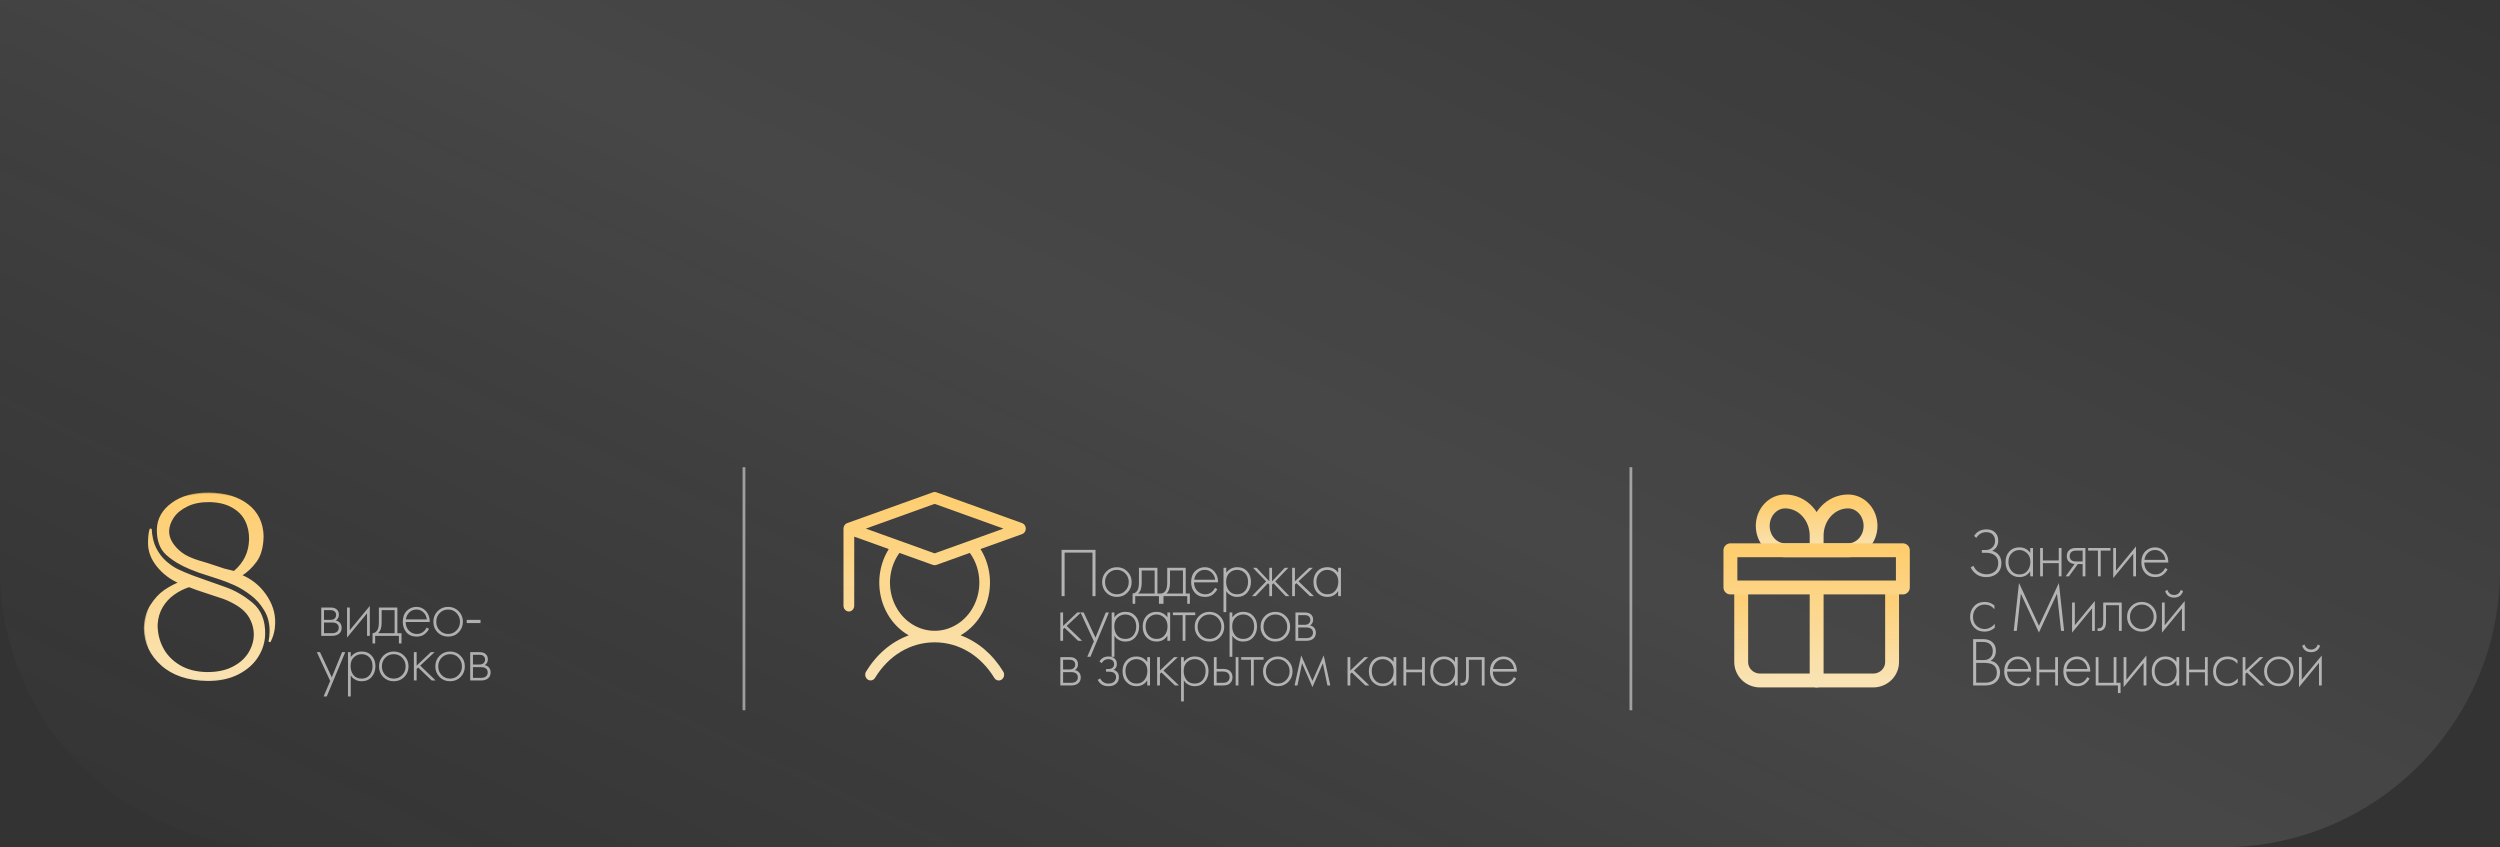 <?xml version="1.0" encoding="UTF-8"?> <svg xmlns="http://www.w3.org/2000/svg" width="360" height="122" viewBox="0 0 360 122" fill="none"><rect x="0" y="0" width="360" height="122" fill="#333333" stroke="none"/><path d="M0 0H360V82C360 104.091 342.091 122 320 122H40C17.909 122 0 104.091 0 82V0Z" fill="url(#paint0_linear_9325_65)" fill-opacity="0.1"></path><g clip-path="url(#clip0_9325_65)"><path d="M284.588 77.45L284.27 77.18C284.654 76.546 285.254 76.23 286.068 76.23C286.571 76.23 286.972 76.373 287.27 76.66C287.588 76.953 287.747 77.353 287.747 77.86C287.747 78.52 287.456 79.006 286.873 79.32C287.297 79.426 287.624 79.64 287.856 79.96C288.088 80.28 288.204 80.653 288.204 81.08C288.204 81.78 287.952 82.313 287.449 82.68C287.065 82.96 286.585 83.1 286.009 83.1C285.459 83.1 284.996 82.966 284.618 82.7C284.241 82.426 283.959 82.09 283.774 81.69L284.191 81.49C284.356 81.89 284.615 82.193 284.966 82.4C285.323 82.6 285.681 82.7 286.039 82.7C286.489 82.7 286.87 82.583 287.181 82.35C287.558 82.07 287.747 81.646 287.747 81.08C287.747 80.613 287.588 80.25 287.27 79.99C286.959 79.73 286.529 79.6 285.979 79.6H285.383V79.2H285.979C286.33 79.2 286.635 79.08 286.893 78.84C287.158 78.593 287.29 78.266 287.29 77.86C287.29 77.513 287.187 77.226 286.982 77C286.757 76.753 286.436 76.63 286.019 76.63C285.416 76.63 284.94 76.903 284.588 77.45ZM292.353 79.62V78.91H292.751V82.99H292.353V82.26C291.989 82.82 291.463 83.1 290.774 83.1C290.224 83.1 289.757 82.903 289.373 82.51C288.99 82.116 288.797 81.596 288.797 80.95C288.797 80.316 288.98 79.803 289.344 79.41C289.708 79.016 290.184 78.82 290.774 78.82C291.45 78.82 291.976 79.086 292.353 79.62ZM290.794 79.2C290.363 79.2 289.993 79.356 289.681 79.67C289.37 79.976 289.215 80.393 289.215 80.92C289.215 81.406 289.357 81.83 289.642 82.19C289.926 82.543 290.314 82.72 290.804 82.72C291.287 82.72 291.668 82.546 291.946 82.2C292.231 81.846 292.373 81.42 292.373 80.92C292.373 80.366 292.211 79.943 291.887 79.65C291.562 79.35 291.198 79.2 290.794 79.2ZM293.78 82.99V78.91H294.178V80.71H296.462V78.91H296.86V82.99H296.462V81.09H294.178V82.99H293.78ZM297.456 82.99L298.748 81.21C298.436 81.196 298.172 81.096 297.953 80.91C297.728 80.71 297.615 80.44 297.615 80.1C297.615 79.706 297.738 79.406 297.983 79.2C298.201 79.006 298.523 78.91 298.946 78.91H300.297V82.99H299.9V81.23H299.205L297.933 82.99H297.456ZM299.9 80.85V79.29H298.946C298.668 79.29 298.453 79.35 298.301 79.47C298.122 79.623 298.033 79.83 298.033 80.09C298.033 80.343 298.118 80.536 298.291 80.67C298.45 80.79 298.668 80.85 298.946 80.85H299.9ZM302.103 82.99V79.29H300.693V78.91H303.911V79.29H302.501V82.99H302.103ZM304.306 78.91H304.704V82.18L307.584 78.68V82.99H307.187V79.74L304.306 83.24V78.91ZM312.24 81H308.773C308.773 81.506 308.929 81.92 309.24 82.24C309.558 82.56 309.939 82.72 310.382 82.72C310.7 82.72 310.982 82.636 311.226 82.47C311.472 82.296 311.661 82.07 311.793 81.79L312.13 81.99C311.979 82.283 311.756 82.543 311.465 82.77C311.174 82.99 310.803 83.1 310.352 83.1C309.736 83.1 309.25 82.9 308.892 82.5C308.534 82.093 308.356 81.583 308.356 80.97C308.356 80.296 308.548 79.77 308.932 79.39C309.323 79.01 309.786 78.82 310.322 78.82C310.872 78.82 311.329 79.023 311.693 79.43C312.058 79.836 312.24 80.36 312.24 81ZM308.803 80.62H311.822C311.77 80.206 311.604 79.866 311.326 79.6C311.055 79.333 310.72 79.2 310.322 79.2C309.919 79.2 309.577 79.336 309.299 79.61C309.021 79.876 308.856 80.213 308.803 80.62ZM287.201 87.197V87.727C286.817 87.28 286.35 87.057 285.8 87.057C285.31 87.057 284.906 87.227 284.588 87.567C284.27 87.9 284.112 88.32 284.112 88.827C284.112 89.374 284.28 89.803 284.618 90.117C284.956 90.424 285.343 90.577 285.78 90.577C286.317 90.577 286.807 90.334 287.251 89.847V90.387C286.827 90.767 286.333 90.957 285.77 90.957C285.161 90.957 284.661 90.757 284.27 90.357C283.887 89.95 283.694 89.444 283.694 88.837C283.694 88.217 283.887 87.704 284.27 87.297C284.654 86.883 285.164 86.677 285.8 86.677C286.323 86.677 286.79 86.85 287.201 87.197ZM290.417 90.847H289.98L290.735 83.947L293.606 90.117L296.477 83.947L297.232 90.847H296.794L296.208 85.487L293.606 91.087L291.003 85.487L290.417 90.847ZM298.379 86.767H298.776V90.037L301.657 86.537V90.847H301.26V87.597L298.379 91.097V86.767ZM305.527 86.767V90.847H305.13V87.147H303.263V89.507C303.263 89.954 303.183 90.284 303.024 90.497C302.845 90.743 302.587 90.867 302.249 90.867C302.21 90.867 302.143 90.86 302.051 90.847V90.467C302.117 90.48 302.166 90.487 302.2 90.487C302.425 90.487 302.6 90.397 302.726 90.217C302.818 90.07 302.865 89.834 302.865 89.507V86.767H305.527ZM306.905 87.297C307.315 86.883 307.822 86.677 308.424 86.677C309.028 86.677 309.531 86.883 309.934 87.297C310.345 87.704 310.55 88.21 310.55 88.817C310.55 89.424 310.345 89.933 309.934 90.347C309.531 90.754 309.028 90.957 308.424 90.957C307.822 90.957 307.315 90.754 306.905 90.347C306.501 89.933 306.299 89.424 306.299 88.817C306.299 88.21 306.501 87.704 306.905 87.297ZM307.203 90.067C307.534 90.407 307.941 90.577 308.424 90.577C308.908 90.577 309.312 90.407 309.636 90.067C309.968 89.727 310.133 89.31 310.133 88.817C310.133 88.323 309.968 87.907 309.636 87.567C309.312 87.227 308.908 87.057 308.424 87.057C307.941 87.057 307.534 87.227 307.203 87.567C306.878 87.907 306.716 88.323 306.716 88.817C306.716 89.31 306.878 89.727 307.203 90.067ZM311.321 86.767H311.718V90.037L314.599 86.537V90.847H314.201V87.597L311.321 91.097V86.767ZM311.778 85.117L312.115 84.947C312.168 85.153 312.277 85.327 312.443 85.467C312.615 85.607 312.824 85.677 313.069 85.677C313.314 85.677 313.519 85.607 313.685 85.467C313.857 85.327 313.969 85.153 314.023 84.947L314.36 85.117C314.162 85.743 313.731 86.057 313.069 86.057C312.406 86.057 311.976 85.743 311.778 85.117ZM284.131 98.704V92.034H285.582C286.151 92.034 286.598 92.187 286.923 92.494C287.247 92.794 287.409 93.197 287.409 93.704C287.409 94.357 287.151 94.844 286.635 95.164C287.058 95.231 287.393 95.417 287.638 95.724C287.883 96.031 288.005 96.401 288.005 96.834C288.005 97.407 287.813 97.864 287.429 98.204C287.052 98.537 286.559 98.704 285.949 98.704H284.131ZM284.568 92.434V95.054H285.621C285.999 95.054 286.3 94.961 286.525 94.774C286.817 94.534 286.962 94.194 286.962 93.754C286.962 93.307 286.813 92.961 286.515 92.714C286.277 92.527 285.91 92.434 285.413 92.434H284.568ZM284.568 95.454V98.304H285.681C285.886 98.304 286.049 98.301 286.168 98.294C286.287 98.281 286.44 98.244 286.625 98.184C286.817 98.124 286.982 98.031 287.121 97.904C287.406 97.651 287.549 97.311 287.549 96.884C287.549 96.277 287.314 95.864 286.843 95.644C286.559 95.517 286.144 95.454 285.602 95.454H284.568ZM292.488 96.714H289.021C289.021 97.221 289.176 97.634 289.488 97.954C289.806 98.274 290.186 98.434 290.63 98.434C290.948 98.434 291.229 98.351 291.474 98.184C291.719 98.011 291.908 97.784 292.041 97.504L292.378 97.704C292.226 97.997 292.004 98.257 291.713 98.484C291.421 98.704 291.05 98.814 290.6 98.814C289.984 98.814 289.498 98.614 289.14 98.214C288.782 97.807 288.604 97.297 288.604 96.684C288.604 96.011 288.795 95.484 289.18 95.104C289.57 94.724 290.034 94.534 290.57 94.534C291.12 94.534 291.577 94.737 291.941 95.144C292.305 95.551 292.488 96.074 292.488 96.714ZM289.051 96.334H292.07C292.017 95.921 291.852 95.581 291.574 95.314C291.302 95.047 290.968 94.914 290.57 94.914C290.166 94.914 289.825 95.051 289.547 95.324C289.269 95.591 289.103 95.927 289.051 96.334ZM293.266 98.704V94.624H293.663V96.424H295.948V94.624H296.345V98.704H295.948V96.804H293.663V98.704H293.266ZM301.006 96.714H297.539C297.539 97.221 297.694 97.634 298.006 97.954C298.324 98.274 298.704 98.434 299.148 98.434C299.466 98.434 299.747 98.351 299.992 98.184C300.237 98.011 300.426 97.784 300.559 97.504L300.896 97.704C300.744 97.997 300.522 98.257 300.231 98.484C299.939 98.704 299.568 98.814 299.118 98.814C298.502 98.814 298.016 98.614 297.658 98.214C297.3 97.807 297.122 97.297 297.122 96.684C297.122 96.011 297.313 95.484 297.698 95.104C298.088 94.724 298.552 94.534 299.088 94.534C299.638 94.534 300.095 94.737 300.459 95.144C300.823 95.551 301.006 96.074 301.006 96.714ZM297.569 96.334H300.588C300.535 95.921 300.37 95.581 300.092 95.314C299.82 95.047 299.486 94.914 299.088 94.914C298.684 94.914 298.343 95.051 298.065 95.324C297.787 95.591 297.621 95.927 297.569 96.334ZM301.784 98.704V94.624H302.181V98.324H304.367V94.624H304.764V98.324H305.36V99.804H304.982V98.704H301.784ZM305.801 94.624H306.198V97.894L309.079 94.394V98.704H308.681V95.454L305.801 98.954V94.624ZM313.406 95.334V94.624H313.803V98.704H313.406V97.974C313.041 98.534 312.515 98.814 311.827 98.814C311.277 98.814 310.81 98.617 310.426 98.224C310.041 97.831 309.85 97.311 309.85 96.664C309.85 96.031 310.032 95.517 310.396 95.124C310.76 94.731 311.237 94.534 311.827 94.534C312.502 94.534 313.029 94.801 313.406 95.334ZM311.847 94.914C311.416 94.914 311.045 95.071 310.734 95.384C310.422 95.691 310.267 96.107 310.267 96.634C310.267 97.121 310.409 97.544 310.694 97.904C310.979 98.257 311.366 98.434 311.856 98.434C312.34 98.434 312.721 98.261 312.999 97.914C313.283 97.561 313.426 97.134 313.426 96.634C313.426 96.081 313.263 95.657 312.939 95.364C312.614 95.064 312.25 94.914 311.847 94.914ZM314.832 98.704V94.624H315.23V96.424H317.514V94.624H317.912V98.704H317.514V96.804H315.23V98.704H314.832ZM322.194 95.054V95.584C321.81 95.137 321.343 94.914 320.794 94.914C320.303 94.914 319.9 95.084 319.582 95.424C319.264 95.757 319.105 96.177 319.105 96.684C319.105 97.231 319.274 97.661 319.612 97.974C319.949 98.281 320.337 98.434 320.774 98.434C321.31 98.434 321.8 98.191 322.244 97.704V98.244C321.82 98.624 321.327 98.814 320.764 98.814C320.154 98.814 319.654 98.614 319.264 98.214C318.879 97.807 318.688 97.301 318.688 96.694C318.688 96.074 318.879 95.561 319.264 95.154C319.648 94.741 320.158 94.534 320.794 94.534C321.317 94.534 321.784 94.707 322.194 95.054ZM322.943 94.624H323.34V96.564L325.387 94.624H325.923L323.857 96.564L326.082 98.704H325.506L323.559 96.834L323.34 97.044V98.704H322.943V94.624ZM326.638 95.154C327.048 94.741 327.555 94.534 328.158 94.534C328.76 94.534 329.263 94.741 329.668 95.154C330.078 95.561 330.284 96.067 330.284 96.674C330.284 97.281 330.078 97.791 329.668 98.204C329.263 98.611 328.76 98.814 328.158 98.814C327.555 98.814 327.048 98.611 326.638 98.204C326.234 97.791 326.032 97.281 326.032 96.674C326.032 96.067 326.234 95.561 326.638 95.154ZM326.936 97.924C327.267 98.264 327.674 98.434 328.158 98.434C328.641 98.434 329.045 98.264 329.37 97.924C329.701 97.584 329.867 97.167 329.867 96.674C329.867 96.181 329.701 95.764 329.37 95.424C329.045 95.084 328.641 94.914 328.158 94.914C327.674 94.914 327.267 95.084 326.936 95.424C326.611 95.764 326.449 96.181 326.449 96.674C326.449 97.167 326.611 97.584 326.936 97.924ZM331.054 94.624H331.451V97.894L334.332 94.394V98.704H333.934V95.454L331.054 98.954V94.624ZM331.511 92.974L331.848 92.804C331.902 93.011 332.011 93.184 332.176 93.324C332.349 93.464 332.557 93.534 332.802 93.534C333.047 93.534 333.252 93.464 333.418 93.324C333.59 93.184 333.702 93.011 333.756 92.804L334.093 92.974C333.895 93.601 333.464 93.914 332.802 93.914C332.14 93.914 331.709 93.601 331.511 92.974Z" fill="white" fill-opacity="0.6"></path><path d="M107.131 102.275V67.275" stroke="white" stroke-opacity="0.5" stroke-width="0.4"></path><path d="M234.847 102.275V67.275" stroke="white" stroke-opacity="0.5" stroke-width="0.4"></path><path d="M30.058 71.059C31.248 71.08 32.308 71.232 33.238 71.516C34.169 71.8 34.976 72.209 35.66 72.745C36.344 73.268 36.87 73.911 37.238 74.673C37.606 75.436 37.799 76.276 37.818 77.195C37.791 78.741 37.464 79.945 36.837 80.806C36.21 81.667 35.476 82.352 34.636 82.86C36.104 83.456 37.283 84.389 38.173 85.66C39.075 86.932 39.514 88.277 39.489 89.695C39.472 90.706 39.242 91.615 38.801 92.421C38.901 91.993 38.955 91.517 38.964 90.994C38.985 89.785 38.721 88.728 38.17 87.823C37.632 86.907 36.958 86.151 36.148 85.555C35.339 84.948 34.556 84.475 33.799 84.136C33.043 83.797 32.326 83.517 31.648 83.296C31.43 83.222 30.976 83.075 30.287 82.853C29.609 82.632 29.081 82.46 28.702 82.337C28.335 82.203 27.893 82.032 27.377 81.826C26.047 81.279 24.932 80.602 24.034 79.796C23.135 78.989 22.7 77.784 22.728 76.18C22.788 74.716 23.479 73.501 24.8 72.536C26.123 71.56 27.875 71.067 30.058 71.059ZM25.937 83.911C24.665 83.377 23.593 82.579 22.722 81.517C21.851 80.444 21.426 79.297 21.447 78.076C21.462 77.228 21.548 76.59 21.706 76.162C21.756 77.256 21.971 78.184 22.35 78.947C22.73 79.709 23.215 80.357 23.807 80.891C24.41 81.413 24.98 81.807 25.519 82.072C26.057 82.337 26.802 82.653 27.755 83.018C28.271 83.202 28.765 83.379 29.235 83.55C29.706 83.709 30.211 83.887 30.751 84.082C31.29 84.266 31.807 84.45 32.3 84.633C33.724 85.123 35.045 85.879 36.263 86.9C37.482 87.91 38.074 89.379 38.041 91.309C38.021 92.448 37.69 93.524 37.049 94.536C36.42 95.536 35.481 96.357 34.234 96.998C32.988 97.627 31.521 97.933 29.835 97.915C27.087 97.866 24.917 97.136 23.324 95.725C21.732 94.302 20.907 92.572 20.85 90.536C20.872 89.281 21.168 88.187 21.739 87.255C22.321 86.324 22.98 85.603 23.716 85.093C24.465 84.582 25.205 84.188 25.937 83.911ZM29.783 96.92C31.227 96.933 32.467 96.682 33.504 96.165C34.553 95.637 35.338 94.953 35.861 94.114C36.395 93.263 36.671 92.378 36.687 91.46C36.703 90.53 36.464 89.648 35.97 88.814C35.488 87.98 34.646 87.261 33.444 86.659C32.906 86.37 32.298 86.121 31.62 85.912C30.954 85.691 30.305 85.476 29.673 85.267C28.571 84.91 27.756 84.623 27.228 84.404C26.438 84.658 25.698 85.028 25.009 85.516C24.319 86.004 23.754 86.616 23.314 87.353C22.873 88.089 22.622 88.934 22.559 89.886C22.538 91.095 22.796 92.227 23.332 93.283C23.868 94.339 24.685 95.202 25.782 95.873C26.891 96.543 28.224 96.892 29.783 96.92ZM30.143 72.159C28.896 72.149 27.824 72.363 26.927 72.8C26.042 73.227 25.368 73.779 24.906 74.457C24.455 75.123 24.224 75.811 24.212 76.52C24.213 77.102 24.388 77.668 24.737 78.221C25.085 78.762 25.533 79.241 26.08 79.657C26.388 79.895 26.754 80.111 27.178 80.305C27.602 80.498 28.049 80.669 28.52 80.817C28.991 80.964 29.445 81.1 29.882 81.224C30.169 81.311 30.577 81.446 31.105 81.629C31.633 81.813 32.024 81.942 32.276 82.016C32.38 82.041 32.863 82.16 33.726 82.373C35.214 81.12 35.975 79.552 36.008 77.669C36.025 76.646 35.828 75.73 35.414 74.921C35.001 74.099 34.348 73.442 33.456 72.95C32.564 72.446 31.459 72.182 30.143 72.159Z" fill="url(#paint1_linear_9325_65)"></path><mask id="mask0_9325_65" style="mask-type:luminance" maskUnits="userSpaceOnUse" x="20" y="70" width="21" height="29"><path d="M40.107 70.681H20.47V98.87H40.107V70.681Z" fill="white"></path><path d="M30.058 71.059C31.248 71.08 32.308 71.232 33.238 71.516C34.169 71.8 34.976 72.209 35.66 72.745C36.344 73.268 36.87 73.911 37.238 74.673C37.606 75.436 37.799 76.276 37.818 77.195C37.791 78.741 37.464 79.945 36.837 80.806C36.21 81.667 35.476 82.351 34.636 82.86C36.104 83.456 37.283 84.389 38.173 85.66C39.075 86.932 39.514 88.277 39.489 89.695C39.472 90.706 39.242 91.615 38.801 92.421C38.901 91.993 38.955 91.517 38.964 90.994C38.985 89.785 38.721 88.728 38.17 87.823C37.632 86.907 36.958 86.151 36.148 85.555C35.339 84.948 34.556 84.475 33.799 84.136C33.043 83.797 32.326 83.517 31.648 83.296C31.43 83.222 30.976 83.075 30.287 82.853C29.609 82.632 29.081 82.46 28.702 82.337C28.335 82.203 27.893 82.032 27.377 81.825C26.047 81.279 24.932 80.602 24.034 79.796C23.135 78.989 22.7 77.784 22.728 76.18C22.788 74.716 23.479 73.501 24.8 72.536C26.123 71.56 27.875 71.067 30.058 71.059ZM25.937 83.911C24.665 83.377 23.593 82.579 22.722 81.517C21.851 80.444 21.426 79.296 21.447 78.076C21.462 77.228 21.548 76.59 21.706 76.162C21.756 77.256 21.971 78.184 22.35 78.947C22.73 79.709 23.215 80.357 23.807 80.891C24.41 81.413 24.98 81.807 25.519 82.072C26.057 82.337 26.802 82.653 27.755 83.018C28.271 83.202 28.765 83.379 29.235 83.55C29.706 83.709 30.211 83.887 30.751 84.082C31.29 84.266 31.807 84.45 32.3 84.633C33.724 85.123 35.045 85.879 36.263 86.9C37.482 87.91 38.074 89.379 38.041 91.309C38.021 92.448 37.69 93.524 37.049 94.536C36.42 95.536 35.481 96.357 34.234 96.998C32.988 97.627 31.521 97.933 29.835 97.915C27.087 97.866 24.917 97.136 23.324 95.725C21.732 94.301 20.907 92.572 20.85 90.536C20.872 89.281 21.168 88.187 21.739 87.255C22.321 86.324 22.98 85.603 23.716 85.092C24.465 84.582 25.205 84.188 25.937 83.911ZM29.783 96.92C31.227 96.933 32.467 96.682 33.504 96.165C34.553 95.637 35.338 94.953 35.861 94.114C36.395 93.263 36.671 92.378 36.687 91.46C36.703 90.53 36.464 89.648 35.97 88.813C35.488 87.979 34.646 87.261 33.444 86.659C32.906 86.37 32.298 86.121 31.62 85.912C30.954 85.691 30.305 85.476 29.673 85.267C28.571 84.91 27.756 84.623 27.228 84.404C26.438 84.658 25.698 85.028 25.009 85.516C24.319 86.004 23.754 86.616 23.314 87.353C22.873 88.089 22.622 88.933 22.559 89.886C22.538 91.095 22.796 92.227 23.332 93.283C23.868 94.339 24.685 95.202 25.782 95.873C26.891 96.543 28.224 96.892 29.783 96.92ZM30.143 72.159C28.896 72.149 27.824 72.363 26.927 72.8C26.042 73.227 25.368 73.779 24.906 74.457C24.455 75.123 24.224 75.811 24.212 76.52C24.213 77.101 24.388 77.668 24.737 78.221C25.085 78.762 25.533 79.241 26.08 79.657C26.388 79.895 26.754 80.111 27.178 80.305C27.602 80.498 28.049 80.669 28.52 80.817C28.991 80.964 29.445 81.1 29.882 81.224C30.169 81.311 30.577 81.446 31.105 81.629C31.633 81.813 32.024 81.942 32.276 82.016C32.38 82.041 32.863 82.16 33.726 82.373C35.214 81.12 35.975 79.552 36.008 77.669C36.025 76.646 35.828 75.73 35.414 74.92C35.001 74.099 34.348 73.442 33.456 72.95C32.564 72.446 31.459 72.182 30.143 72.159Z" fill="black"></path></mask><g mask="url(#mask0_9325_65)"><path d="M30.058 71.059L30.061 70.916L30.058 70.916L30.058 71.059ZM35.66 72.745L35.573 72.857L35.574 72.858L35.66 72.745ZM37.818 77.195L37.96 77.198L37.959 77.192L37.818 77.195ZM34.636 82.86L34.562 82.737L34.318 82.885L34.582 82.993L34.636 82.86ZM38.173 85.66L38.057 85.743L38.058 85.743L38.173 85.66ZM38.801 92.421L38.663 92.389L38.925 92.49L38.801 92.421ZM38.17 87.823L38.048 87.896L38.049 87.898L38.17 87.823ZM36.148 85.555L36.063 85.67L36.064 85.67L36.148 85.555ZM31.648 83.296L31.603 83.431L31.604 83.432L31.648 83.296ZM28.702 82.337L28.653 82.472L28.658 82.473L28.702 82.337ZM27.377 81.826L27.323 81.958L27.324 81.958L27.377 81.826ZM22.727 76.18L22.586 76.174L22.586 76.177L22.727 76.18ZM24.8 72.536L24.884 72.652L24.884 72.651L24.8 72.536ZM25.937 83.911L25.987 84.044L26.322 83.917L25.992 83.779L25.937 83.911ZM22.722 81.517L22.612 81.607L22.612 81.608L22.722 81.517ZM21.706 76.162L21.847 76.156L21.573 76.112L21.706 76.162ZM23.807 80.891L23.712 80.997L23.714 80.999L23.807 80.891ZM27.755 83.018L27.704 83.152L27.707 83.153L27.755 83.018ZM29.235 83.55L29.187 83.684L29.19 83.685L29.235 83.55ZM30.751 84.082L30.703 84.217L30.705 84.218L30.751 84.082ZM32.3 84.633L32.251 84.767L32.255 84.768L32.3 84.633ZM36.263 86.9L36.172 87.01L36.173 87.01L36.263 86.9ZM34.234 96.998L34.298 97.126L34.299 97.125L34.234 96.998ZM29.835 97.915L29.833 98.058H29.834L29.835 97.915ZM20.85 90.536L20.708 90.534L20.708 90.54L20.85 90.536ZM21.738 87.255L21.618 87.179L21.618 87.18L21.738 87.255ZM23.716 85.093L23.637 84.974L23.636 84.975L23.716 85.093ZM29.783 96.92L29.781 97.062H29.782L29.783 96.92ZM35.97 88.814L35.848 88.885L35.848 88.887L35.97 88.814ZM33.443 86.659L33.377 86.785L33.38 86.787L33.443 86.659ZM31.62 85.912L31.576 86.047L31.578 86.048L31.62 85.912ZM29.673 85.267L29.718 85.131L29.717 85.131L29.673 85.267ZM27.228 84.404L27.282 84.272L27.234 84.252L27.185 84.268L27.228 84.404ZM22.559 89.886L22.417 89.876L22.417 89.883L22.559 89.886ZM30.143 72.159L30.146 72.016L30.144 72.016L30.143 72.159ZM26.927 72.8L26.988 72.929L26.989 72.929L26.927 72.8ZM24.212 76.52L24.07 76.517L24.07 76.52L24.212 76.52ZM24.736 78.221L24.617 78.298L24.617 78.299L24.736 78.221ZM26.08 79.657L26.167 79.544L26.166 79.543L26.08 79.657ZM29.882 81.224L29.923 81.087L29.921 81.087L29.882 81.224ZM32.276 82.016L32.237 82.153L32.243 82.155L32.276 82.016ZM33.726 82.373L33.692 82.512L33.762 82.529L33.817 82.483L33.726 82.373ZM35.414 74.921L35.288 74.985L35.288 74.986L35.414 74.921ZM33.456 72.95L33.386 73.075L33.388 73.075L33.456 72.95ZM30.056 71.202C31.235 71.223 32.281 71.374 33.197 71.653L33.279 71.379C32.334 71.091 31.26 70.937 30.061 70.916L30.056 71.202ZM33.197 71.653C34.113 71.932 34.904 72.334 35.573 72.857L35.747 72.632C35.048 72.085 34.225 71.668 33.279 71.379L33.197 71.653ZM35.574 72.858C36.24 73.369 36.752 73.994 37.11 74.736L37.365 74.611C36.987 73.828 36.447 73.168 35.746 72.631L35.574 72.858ZM37.11 74.736C37.468 75.478 37.657 76.298 37.676 77.198L37.959 77.192C37.94 76.254 37.743 75.393 37.365 74.611L37.11 74.736ZM37.676 77.193C37.649 78.722 37.326 79.892 36.722 80.721L36.951 80.89C37.602 79.997 37.932 78.76 37.96 77.198L37.676 77.193ZM36.722 80.721C36.105 81.568 35.385 82.24 34.562 82.737L34.709 82.982C35.566 82.463 36.314 81.765 36.951 80.89L36.722 80.721ZM34.582 82.993C36.026 83.578 37.183 84.494 38.057 85.743L38.289 85.578C37.383 84.284 36.181 83.333 34.688 82.728L34.582 82.993ZM38.058 85.743C38.944 86.993 39.371 88.308 39.347 89.692L39.631 89.698C39.656 88.246 39.206 86.871 38.289 85.577L38.058 85.743ZM39.347 89.692C39.33 90.683 39.106 91.569 38.677 92.352L38.925 92.49C39.379 91.662 39.613 90.73 39.631 89.698L39.347 89.692ZM38.939 92.454C39.042 92.014 39.097 91.528 39.106 90.996L38.822 90.991C38.813 91.506 38.76 91.972 38.663 92.389L38.939 92.454ZM39.106 90.996C39.128 89.764 38.858 88.68 38.291 87.749L38.049 87.898C38.584 88.776 38.843 89.806 38.822 90.991L39.106 90.996ZM38.292 87.75C37.745 86.818 37.058 86.047 36.232 85.44L36.064 85.67C36.858 86.254 37.519 86.995 38.048 87.896L38.292 87.75ZM36.233 85.441C35.417 84.828 34.624 84.349 33.857 84.005L33.741 84.266C34.486 84.6 35.26 85.067 36.063 85.67L36.233 85.441ZM33.857 84.005C33.096 83.665 32.375 83.383 31.692 83.16L31.604 83.432C32.276 83.651 32.989 83.929 33.741 84.266L33.857 84.005ZM31.693 83.16C31.474 83.086 31.019 82.939 30.33 82.717L30.243 82.989C30.933 83.211 31.386 83.358 31.603 83.431L31.693 83.16ZM30.33 82.717C29.652 82.496 29.125 82.324 28.745 82.201L28.658 82.473C29.037 82.596 29.566 82.768 30.243 82.989L30.33 82.717ZM28.75 82.203C28.385 82.069 27.945 81.899 27.429 81.693L27.324 81.958C27.841 82.165 28.284 82.337 28.653 82.472L28.75 82.203ZM27.43 81.693C26.112 81.152 25.012 80.483 24.128 79.689L23.939 79.903C24.852 80.722 25.981 81.406 27.323 81.958L27.43 81.693ZM24.128 79.689C23.27 78.919 22.842 77.759 22.869 76.183L22.586 76.177C22.557 77.809 23 79.06 23.939 79.903L24.128 79.689ZM22.869 76.186C22.927 74.771 23.592 73.595 24.884 72.652L24.717 72.421C23.365 73.408 22.648 74.661 22.586 76.174L22.869 76.186ZM24.884 72.651C26.175 71.698 27.896 71.21 30.059 71.202L30.058 70.916C27.854 70.924 26.07 71.421 24.716 72.421L24.884 72.651ZM25.992 83.779C24.74 83.254 23.687 82.47 22.831 81.426L22.612 81.608C23.498 82.688 24.589 83.5 25.883 84.043L25.992 83.779ZM22.831 81.427C21.979 80.376 21.569 79.261 21.589 78.079L21.305 78.073C21.284 79.332 21.723 80.511 22.612 81.607L22.831 81.427ZM21.589 78.079C21.604 77.235 21.69 76.616 21.839 76.212L21.573 76.112C21.407 76.563 21.32 77.22 21.305 78.073L21.589 78.079ZM21.564 76.169C21.615 77.277 21.833 78.226 22.224 79.01L22.477 78.882C22.109 78.142 21.897 77.235 21.847 76.156L21.564 76.169ZM22.224 79.01C22.61 79.788 23.106 80.451 23.712 80.997L23.901 80.784C23.324 80.263 22.849 79.63 22.477 78.882L22.224 79.01ZM23.714 80.999C24.324 81.527 24.904 81.928 25.456 82.2L25.581 81.944C25.057 81.685 24.496 81.299 23.899 80.782L23.714 80.999ZM25.456 82.2C26 82.468 26.75 82.785 27.704 83.152L27.805 82.885C26.855 82.52 26.114 82.206 25.581 81.944L25.456 82.2ZM27.707 83.153C28.224 83.336 28.717 83.513 29.187 83.684L29.284 83.415C28.813 83.244 28.319 83.067 27.802 82.883L27.707 83.153ZM29.19 83.685C29.66 83.844 30.164 84.022 30.703 84.217L30.799 83.948C30.259 83.752 29.752 83.574 29.28 83.415L29.19 83.685ZM30.705 84.218C31.244 84.401 31.759 84.584 32.251 84.767L32.349 84.499C31.855 84.315 31.337 84.131 30.796 83.947L30.705 84.218ZM32.255 84.768C33.661 85.252 34.967 85.999 36.172 87.01L36.354 86.79C35.123 85.758 33.787 84.994 32.346 84.498L32.255 84.768ZM36.173 87.01C37.351 87.987 37.932 89.41 37.899 91.306L38.182 91.311C38.217 89.349 37.612 87.833 36.353 86.79L36.173 87.01ZM37.899 91.306C37.88 92.418 37.557 93.468 36.929 94.459L37.169 94.612C37.823 93.58 38.162 92.478 38.182 91.311L37.899 91.306ZM36.929 94.459C36.316 95.434 35.398 96.239 34.17 96.871L34.299 97.125C35.564 96.475 36.523 95.638 37.169 94.612L36.929 94.459ZM34.171 96.87C32.948 97.487 31.505 97.79 29.837 97.772L29.834 98.058C31.538 98.076 33.027 97.767 34.298 97.126L34.171 96.87ZM29.838 97.772C27.113 97.724 24.979 97.001 23.418 95.618L23.23 95.832C24.855 97.272 27.061 98.009 29.833 98.058L29.838 97.772ZM23.418 95.618C21.853 94.219 21.048 92.526 20.992 90.532L20.708 90.54C20.767 92.618 21.61 94.384 23.23 95.832L23.418 95.618ZM20.992 90.538C21.013 89.305 21.304 88.237 21.859 87.33L21.618 87.18C21.032 88.137 20.73 89.256 20.708 90.534L20.992 90.538ZM21.859 87.331C22.433 86.413 23.079 85.707 23.797 85.21L23.636 84.975C22.881 85.498 22.209 86.235 21.618 87.179L21.859 87.331ZM23.796 85.211C24.536 84.706 25.267 84.317 25.987 84.044L25.887 83.777C25.143 84.059 24.393 84.459 23.637 84.974L23.796 85.211ZM29.782 97.062C31.242 97.076 32.505 96.822 33.567 96.293L33.441 96.037C32.428 96.542 31.211 96.79 29.784 96.777L29.782 97.062ZM33.567 96.293C34.634 95.756 35.442 95.055 35.981 94.189L35.741 94.037C35.234 94.851 34.471 95.519 33.441 96.037L33.567 96.293ZM35.981 94.189C36.528 93.319 36.812 92.409 36.828 91.462L36.545 91.457C36.529 92.347 36.263 93.206 35.741 94.037L35.981 94.189ZM36.828 91.462C36.845 90.504 36.599 89.596 36.092 88.74L35.848 88.887C36.329 89.699 36.56 90.555 36.545 91.457L36.828 91.462ZM36.093 88.742C35.592 87.876 34.724 87.141 33.507 86.531L33.38 86.787C34.567 87.381 35.384 88.083 35.848 88.885L36.093 88.742ZM33.51 86.533C32.963 86.239 32.347 85.987 31.662 85.775L31.578 86.048C32.249 86.255 32.848 86.501 33.377 86.785L33.51 86.533ZM31.664 85.776C30.998 85.555 30.349 85.34 29.718 85.131L29.629 85.403C30.261 85.611 30.91 85.826 31.576 86.047L31.664 85.776ZM29.717 85.131C28.615 84.775 27.804 84.488 27.282 84.272L27.174 84.536C27.707 84.757 28.527 85.046 29.63 85.403L29.717 85.131ZM27.185 84.268C26.381 84.526 25.628 84.903 24.927 85.399L25.09 85.633C25.768 85.153 26.495 84.789 27.271 84.54L27.185 84.268ZM24.927 85.399C24.221 85.899 23.642 86.526 23.192 87.279L23.435 87.426C23.865 86.707 24.417 86.109 25.09 85.633L24.927 85.399ZM23.192 87.279C22.739 88.037 22.482 88.904 22.417 89.876L22.701 89.895C22.762 88.963 23.008 88.141 23.435 87.426L23.192 87.279ZM22.417 89.883C22.396 91.115 22.659 92.271 23.206 93.348L23.458 93.218C22.933 92.183 22.68 91.074 22.701 89.888L22.417 89.883ZM23.206 93.348C23.755 94.43 24.591 95.312 25.708 95.995L25.855 95.751C24.779 95.093 23.981 94.248 23.458 93.218L23.206 93.348ZM25.708 95.995C26.842 96.681 28.202 97.035 29.781 97.062L29.786 96.777C28.247 96.75 26.939 96.406 25.855 95.751L25.708 95.995ZM30.144 72.016C28.881 72.006 27.786 72.222 26.865 72.672L26.989 72.929C27.862 72.503 28.911 72.292 30.142 72.302L30.144 72.016ZM26.866 72.672C25.962 73.106 25.268 73.674 24.789 74.376L25.023 74.537C25.468 73.884 26.121 73.347 26.988 72.929L26.866 72.672ZM24.789 74.376C24.325 75.062 24.082 75.777 24.07 76.517L24.354 76.522C24.365 75.845 24.586 75.184 25.023 74.537L24.789 74.376ZM24.07 76.52C24.071 77.132 24.256 77.725 24.617 78.298L24.856 78.144C24.52 77.612 24.355 77.071 24.354 76.52L24.07 76.52ZM24.617 78.299C24.976 78.855 25.435 79.346 25.995 79.771L26.166 79.543C25.631 79.136 25.195 78.669 24.856 78.143L24.617 78.299ZM25.994 79.771C26.312 80.016 26.687 80.237 27.119 80.435L27.236 80.174C26.82 79.985 26.464 79.774 26.167 79.544L25.994 79.771ZM27.119 80.435C27.549 80.631 28.002 80.803 28.478 80.953L28.563 80.68C28.097 80.534 27.655 80.365 27.236 80.174L27.119 80.435ZM28.478 80.953C28.95 81.101 29.405 81.237 29.844 81.362L29.921 81.087C29.485 80.963 29.032 80.828 28.563 80.68L28.478 80.953ZM29.841 81.361C30.126 81.447 30.531 81.581 31.059 81.764L31.151 81.494C30.623 81.311 30.213 81.174 29.923 81.087L29.841 81.361ZM31.059 81.764C31.587 81.948 31.98 82.078 32.237 82.153L32.316 81.879C32.067 81.806 31.679 81.678 31.151 81.494L31.059 81.764ZM32.243 82.155C32.346 82.18 32.829 82.299 33.692 82.512L33.759 82.234C32.897 82.022 32.414 81.903 32.31 81.877L32.243 82.155ZM33.817 82.483C35.336 81.204 36.116 79.598 36.149 77.672L35.866 77.667C35.834 79.507 35.093 81.036 33.635 82.263L33.817 82.483ZM36.149 77.672C36.167 76.628 35.966 75.688 35.54 74.855L35.288 74.986C35.689 75.772 35.883 76.664 35.866 77.667L36.149 77.672ZM35.541 74.856C35.113 74.006 34.439 73.329 33.524 72.825L33.388 73.075C34.258 73.555 34.889 74.192 35.288 74.985L35.541 74.856ZM33.525 72.826C32.608 72.307 31.479 72.04 30.146 72.016L30.141 72.302C31.44 72.325 32.52 72.585 33.386 73.075L33.525 72.826Z" fill="url(#paint2_linear_9325_65)"></path></g><path d="M46.258 87.481H47.58C47.957 87.481 48.245 87.561 48.444 87.721C48.682 87.915 48.801 88.174 48.801 88.501C48.801 88.874 48.652 89.158 48.354 89.351C48.54 89.378 48.705 89.454 48.851 89.581C49.083 89.788 49.199 90.061 49.199 90.401C49.199 90.781 49.063 91.075 48.791 91.281C48.553 91.468 48.222 91.561 47.798 91.561H46.258V87.481ZM46.656 89.261H47.58C47.825 89.261 48.017 89.204 48.156 89.091C48.321 88.958 48.404 88.778 48.404 88.551C48.404 88.331 48.321 88.154 48.156 88.021C48.023 87.915 47.831 87.861 47.58 87.861H46.656V89.261ZM46.656 91.181H47.798C48.103 91.181 48.334 91.121 48.493 91.001C48.685 90.855 48.781 90.651 48.781 90.391C48.781 90.151 48.692 89.961 48.513 89.821C48.354 89.701 48.116 89.641 47.798 89.641H46.656V91.181ZM49.974 87.481H50.371V90.751L53.252 87.251V91.561H52.855V88.311L49.974 91.811V87.481ZM54.56 87.481H57.222V91.181H57.818V92.661H57.44V91.561H54.023V92.661H53.646V91.181C53.977 91.161 54.225 90.981 54.391 90.641C54.503 90.408 54.56 90.041 54.56 89.541V87.481ZM56.825 91.181V87.861H54.957V89.661C54.957 90.381 54.785 90.888 54.44 91.181H56.825ZM61.885 89.571H58.418C58.418 90.078 58.574 90.491 58.885 90.811C59.203 91.131 59.584 91.291 60.027 91.291C60.345 91.291 60.627 91.208 60.872 91.041C61.117 90.868 61.306 90.641 61.438 90.361L61.776 90.561C61.623 90.855 61.401 91.115 61.11 91.341C60.819 91.561 60.448 91.671 59.998 91.671C59.382 91.671 58.895 91.471 58.537 91.071C58.18 90.665 58.001 90.154 58.001 89.541C58.001 88.868 58.193 88.341 58.577 87.961C58.968 87.581 59.431 87.391 59.968 87.391C60.517 87.391 60.974 87.594 61.339 88.001C61.703 88.408 61.885 88.931 61.885 89.571ZM58.448 89.191H61.468C61.415 88.778 61.249 88.438 60.971 88.171C60.7 87.904 60.365 87.771 59.968 87.771C59.564 87.771 59.223 87.908 58.945 88.181C58.666 88.448 58.501 88.784 58.448 89.191ZM63.011 88.011C63.422 87.598 63.928 87.391 64.531 87.391C65.134 87.391 65.637 87.598 66.041 88.011C66.452 88.418 66.657 88.924 66.657 89.531C66.657 90.138 66.452 90.648 66.041 91.061C65.637 91.468 65.134 91.671 64.531 91.671C63.928 91.671 63.422 91.468 63.011 91.061C62.607 90.648 62.405 90.138 62.405 89.531C62.405 88.924 62.607 88.418 63.011 88.011ZM63.309 90.781C63.641 91.121 64.048 91.291 64.531 91.291C65.015 91.291 65.419 91.121 65.743 90.781C66.074 90.441 66.24 90.025 66.24 89.531C66.24 89.038 66.074 88.621 65.743 88.281C65.419 87.941 65.015 87.771 64.531 87.771C64.048 87.771 63.641 87.941 63.309 88.281C62.985 88.621 62.823 89.038 62.823 89.531C62.823 90.025 62.985 90.441 63.309 90.781ZM67.209 89.721V89.261H69.195V89.721H67.209ZM46.596 100.29L47.55 98.06L45.623 93.91H46.08L47.778 97.54L49.258 93.91H49.715L47.053 100.29H46.596ZM50.507 97.26V100.29H50.11V93.91H50.507V94.62C50.898 94.086 51.428 93.82 52.097 93.82C52.693 93.82 53.169 94.02 53.527 94.42C53.885 94.813 54.063 95.313 54.063 95.92C54.063 96.54 53.881 97.06 53.517 97.48C53.159 97.893 52.679 98.1 52.077 98.1C51.772 98.1 51.497 98.04 51.252 97.92C51.007 97.793 50.838 97.68 50.746 97.58C50.653 97.473 50.573 97.366 50.507 97.26ZM50.904 97.21C51.183 97.55 51.57 97.72 52.067 97.72C52.563 97.72 52.951 97.55 53.229 97.21C53.507 96.87 53.646 96.44 53.646 95.92C53.646 95.38 53.494 94.96 53.189 94.66C52.885 94.353 52.514 94.2 52.077 94.2C51.646 94.2 51.272 94.35 50.954 94.65C50.643 94.95 50.487 95.366 50.487 95.9C50.487 96.426 50.626 96.863 50.904 97.21ZM55.182 94.44C55.593 94.026 56.099 93.82 56.702 93.82C57.305 93.82 57.808 94.026 58.212 94.44C58.622 94.846 58.828 95.353 58.828 95.96C58.828 96.566 58.622 97.076 58.212 97.49C57.808 97.896 57.305 98.1 56.702 98.1C56.099 98.1 55.593 97.896 55.182 97.49C54.778 97.076 54.576 96.566 54.576 95.96C54.576 95.353 54.778 94.846 55.182 94.44ZM55.48 97.21C55.811 97.55 56.218 97.72 56.702 97.72C57.185 97.72 57.589 97.55 57.914 97.21C58.245 96.87 58.41 96.453 58.41 95.96C58.41 95.466 58.245 95.05 57.914 94.71C57.589 94.37 57.185 94.2 56.702 94.2C56.218 94.2 55.811 94.37 55.48 94.71C55.156 95.05 54.993 95.466 54.993 95.96C54.993 96.453 55.156 96.87 55.48 97.21ZM59.598 93.91H59.995V95.85L62.041 93.91H62.578L60.512 95.85L62.737 97.99H62.161L60.214 96.12L59.995 96.33V97.99H59.598V93.91ZM63.293 94.44C63.703 94.026 64.21 93.82 64.812 93.82C65.415 93.82 65.918 94.026 66.322 94.44C66.733 94.846 66.938 95.353 66.938 95.96C66.938 96.566 66.733 97.076 66.322 97.49C65.918 97.896 65.415 98.1 64.812 98.1C64.21 98.1 63.703 97.896 63.293 97.49C62.889 97.076 62.687 96.566 62.687 95.96C62.687 95.353 62.889 94.846 63.293 94.44ZM63.591 97.21C63.922 97.55 64.329 97.72 64.812 97.72C65.296 97.72 65.7 97.55 66.024 97.21C66.356 96.87 66.521 96.453 66.521 95.96C66.521 95.466 66.356 95.05 66.024 94.71C65.7 94.37 65.296 94.2 64.812 94.2C64.329 94.2 63.922 94.37 63.591 94.71C63.266 95.05 63.104 95.466 63.104 95.96C63.104 96.453 63.266 96.87 63.591 97.21ZM67.709 93.91H69.03C69.407 93.91 69.695 93.99 69.894 94.15C70.132 94.343 70.251 94.603 70.251 94.93C70.251 95.303 70.102 95.586 69.804 95.78C69.99 95.806 70.155 95.883 70.301 96.01C70.533 96.216 70.649 96.49 70.649 96.83C70.649 97.21 70.513 97.503 70.242 97.71C70.003 97.896 69.672 97.99 69.248 97.99H67.709V93.91ZM68.106 95.69H69.03C69.275 95.69 69.467 95.633 69.606 95.52C69.771 95.386 69.854 95.206 69.854 94.98C69.854 94.76 69.771 94.583 69.606 94.45C69.473 94.343 69.281 94.29 69.03 94.29H68.106V95.69ZM68.106 97.61H69.248C69.553 97.61 69.784 97.55 69.944 97.43C70.135 97.283 70.232 97.08 70.232 96.82C70.232 96.58 70.142 96.39 69.963 96.25C69.804 96.13 69.566 96.07 69.248 96.07H68.106V97.61Z" fill="white" fill-opacity="0.6"></path><path d="M147.189 75.33L134.835 70.89C134.676 70.832 134.504 70.832 134.346 70.89L121.991 75.33C121.837 75.386 121.704 75.492 121.609 75.633C121.514 75.775 121.463 75.945 121.463 76.12V87.222C121.463 87.443 121.545 87.655 121.69 87.811C121.834 87.967 122.031 88.055 122.235 88.055C122.44 88.055 122.637 87.967 122.782 87.811C122.926 87.655 123.008 87.443 123.008 87.222V77.275L127.985 79.065C127.357 80.065 126.932 81.197 126.737 82.386C126.542 83.576 126.581 84.796 126.852 85.968C127.123 87.14 127.619 88.237 128.31 89.189C129 90.14 129.869 90.924 130.858 91.49C128.381 92.396 126.225 94.208 124.68 96.763C124.592 96.946 124.57 97.159 124.618 97.359C124.667 97.559 124.783 97.732 124.943 97.846C125.103 97.959 125.298 98.003 125.487 97.971C125.677 97.938 125.848 97.831 125.968 97.669C127.958 94.382 131.1 92.496 134.59 92.496C138.08 92.496 141.222 94.382 143.213 97.669C143.332 97.834 143.504 97.944 143.695 97.978C143.887 98.013 144.083 97.968 144.244 97.853C144.407 97.739 144.523 97.562 144.57 97.36C144.618 97.157 144.592 96.942 144.499 96.759C142.955 94.208 140.802 92.396 138.322 91.485C139.311 90.919 140.179 90.135 140.868 89.183C141.558 88.232 142.054 87.134 142.324 85.962C142.595 84.79 142.633 83.57 142.437 82.381C142.242 81.192 141.816 80.061 141.188 79.061L147.189 76.91C147.342 76.854 147.476 76.748 147.571 76.607C147.665 76.465 147.716 76.295 147.716 76.12C147.716 75.945 147.665 75.775 147.571 75.634C147.476 75.492 147.342 75.386 147.189 75.33ZM141.025 83.892C141.025 84.997 140.78 86.087 140.311 87.07C139.842 88.053 139.162 88.901 138.327 89.543C137.492 90.185 136.527 90.603 135.513 90.762C134.498 90.92 133.463 90.815 132.493 90.455C131.524 90.094 130.648 89.49 129.94 88.691C129.231 87.892 128.71 86.921 128.419 85.861C128.129 84.801 128.077 83.681 128.269 82.595C128.462 81.509 128.891 80.488 129.524 79.617L134.346 81.351C134.504 81.408 134.676 81.408 134.835 81.351L139.657 79.617C140.544 80.836 141.026 82.342 141.025 83.892ZM134.59 79.684L124.68 76.12L134.59 72.556L144.499 76.12L134.59 79.684Z" fill="url(#paint3_linear_9325_65)"></path><path d="M152.867 79.177H157.755V85.847H157.317V79.577H153.304V85.847H152.867V79.177ZM159.313 82.297C159.724 81.883 160.23 81.677 160.833 81.677C161.436 81.677 161.939 81.883 162.342 82.297C162.753 82.704 162.958 83.21 162.958 83.817C162.958 84.424 162.753 84.933 162.342 85.347C161.939 85.754 161.436 85.957 160.833 85.957C160.23 85.957 159.724 85.754 159.313 85.347C158.909 84.933 158.707 84.424 158.707 83.817C158.707 83.21 158.909 82.704 159.313 82.297ZM159.611 85.067C159.942 85.407 160.349 85.577 160.833 85.577C161.316 85.577 161.72 85.407 162.044 85.067C162.376 84.727 162.541 84.31 162.541 83.817C162.541 83.323 162.376 82.907 162.044 82.567C161.72 82.227 161.316 82.057 160.833 82.057C160.349 82.057 159.942 82.227 159.611 82.567C159.286 82.907 159.124 83.323 159.124 83.817C159.124 84.31 159.286 84.727 159.611 85.067ZM164.007 81.767H166.669V85.467H167.265V86.947H166.888V85.847H163.471V86.947H163.093V85.467C163.424 85.447 163.672 85.267 163.838 84.927C163.95 84.694 164.007 84.327 164.007 83.827V81.767ZM166.272 85.467V82.147H164.404V83.947C164.404 84.667 164.232 85.174 163.888 85.467H166.272ZM168.081 81.767H170.743V85.467H171.339V86.947H170.962V85.847H167.545V86.947H167.167V85.467C167.499 85.447 167.747 85.267 167.912 84.927C168.025 84.694 168.081 84.327 168.081 83.827V81.767ZM170.346 85.467V82.147H168.478V83.947C168.478 84.667 168.307 85.174 167.962 85.467H170.346ZM175.406 83.857H171.94C171.94 84.364 172.096 84.777 172.406 85.097C172.724 85.417 173.105 85.577 173.549 85.577C173.867 85.577 174.148 85.493 174.393 85.327C174.639 85.153 174.827 84.927 174.959 84.647L175.297 84.847C175.145 85.14 174.923 85.4 174.632 85.627C174.341 85.847 173.97 85.957 173.519 85.957C172.903 85.957 172.416 85.757 172.059 85.357C171.701 84.95 171.522 84.44 171.522 83.827C171.522 83.153 171.715 82.627 172.099 82.247C172.489 81.867 172.953 81.677 173.489 81.677C174.039 81.677 174.496 81.88 174.86 82.287C175.225 82.694 175.406 83.217 175.406 83.857ZM171.969 83.477H174.989C174.937 83.064 174.771 82.724 174.492 82.457C174.221 82.19 173.887 82.057 173.489 82.057C173.085 82.057 172.744 82.194 172.466 82.467C172.188 82.734 172.023 83.07 171.969 83.477ZM176.583 85.117V88.147H176.185V81.767H176.583V82.477C176.974 81.944 177.503 81.677 178.172 81.677C178.768 81.677 179.245 81.877 179.603 82.277C179.96 82.67 180.139 83.17 180.139 83.777C180.139 84.397 179.957 84.917 179.593 85.337C179.235 85.75 178.755 85.957 178.152 85.957C177.848 85.957 177.573 85.897 177.328 85.777C177.083 85.65 176.914 85.537 176.821 85.437C176.728 85.33 176.649 85.224 176.583 85.117ZM176.98 85.067C177.258 85.407 177.646 85.577 178.142 85.577C178.639 85.577 179.026 85.407 179.305 85.067C179.583 84.727 179.722 84.297 179.722 83.777C179.722 83.237 179.569 82.817 179.265 82.517C178.96 82.21 178.589 82.057 178.152 82.057C177.722 82.057 177.348 82.207 177.03 82.507C176.718 82.807 176.563 83.224 176.563 83.757C176.563 84.284 176.702 84.72 176.98 85.067ZM182.778 81.767H183.175V83.707L185.003 81.767H185.519L183.632 83.727L185.678 85.847H185.142L183.374 83.987L183.175 84.187V85.847H182.778V84.187L182.579 83.987L180.811 85.847H180.274L182.321 83.727L180.433 81.767H180.95L182.778 83.707V81.767ZM186.071 81.767H186.469V83.707L188.515 81.767H189.051L186.985 83.707L189.21 85.847H188.634L186.687 83.977L186.469 84.187V85.847H186.071V81.767ZM192.697 82.477V81.767H193.094V85.847H192.697V85.117C192.332 85.677 191.806 85.957 191.118 85.957C190.568 85.957 190.101 85.76 189.717 85.367C189.332 84.974 189.141 84.454 189.141 83.807C189.141 83.174 189.322 82.66 189.687 82.267C190.051 81.874 190.528 81.677 191.118 81.677C191.793 81.677 192.32 81.944 192.697 82.477ZM191.137 82.057C190.707 82.057 190.336 82.213 190.025 82.527C189.713 82.834 189.558 83.25 189.558 83.777C189.558 84.263 189.7 84.687 189.985 85.047C190.27 85.4 190.657 85.577 191.147 85.577C191.631 85.577 192.012 85.403 192.29 85.057C192.574 84.704 192.717 84.277 192.717 83.777C192.717 83.224 192.554 82.8 192.23 82.507C191.905 82.207 191.541 82.057 191.137 82.057ZM152.688 88.195H153.086V90.135L155.132 88.195H155.669L153.602 90.135L155.827 92.275H155.251L153.304 90.405L153.086 90.615V92.275H152.688V88.195ZM156.568 94.575L157.521 92.345L155.594 88.195H156.051L157.75 91.825L159.23 88.195H159.687L157.024 94.575H156.568ZM160.478 91.545V94.575H160.081V88.195H160.478V88.905C160.869 88.372 161.399 88.105 162.068 88.105C162.664 88.105 163.141 88.305 163.498 88.705C163.856 89.099 164.035 89.599 164.035 90.205C164.035 90.825 163.852 91.345 163.488 91.765C163.131 92.179 162.65 92.385 162.048 92.385C161.744 92.385 161.468 92.325 161.223 92.205C160.979 92.079 160.81 91.965 160.717 91.865C160.624 91.759 160.544 91.652 160.478 91.545ZM160.876 91.495C161.154 91.835 161.541 92.005 162.038 92.005C162.535 92.005 162.922 91.835 163.2 91.495C163.478 91.155 163.617 90.725 163.617 90.205C163.617 89.665 163.465 89.245 163.16 88.945C162.856 88.639 162.485 88.485 162.048 88.485C161.617 88.485 161.243 88.635 160.925 88.935C160.614 89.235 160.459 89.652 160.459 90.185C160.459 90.712 160.598 91.149 160.876 91.495ZM168.104 88.905V88.195H168.501V92.275H168.104V91.545C167.739 92.105 167.213 92.385 166.524 92.385C165.975 92.385 165.508 92.189 165.124 91.795C164.739 91.402 164.548 90.882 164.548 90.235C164.548 89.602 164.729 89.089 165.094 88.695C165.458 88.302 165.935 88.105 166.524 88.105C167.2 88.105 167.726 88.372 168.104 88.905ZM166.544 88.485C166.114 88.485 165.742 88.642 165.432 88.955C165.12 89.262 164.965 89.679 164.965 90.205C164.965 90.692 165.107 91.115 165.392 91.475C165.677 91.829 166.064 92.005 166.554 92.005C167.037 92.005 167.418 91.832 167.697 91.485C167.981 91.132 168.124 90.705 168.124 90.205C168.124 89.652 167.961 89.229 167.637 88.935C167.312 88.635 166.948 88.485 166.544 88.485ZM170.306 92.275V88.575H168.895V88.195H172.113V88.575H170.703V92.275H170.306ZM172.643 88.725C173.054 88.312 173.56 88.105 174.163 88.105C174.766 88.105 175.269 88.312 175.673 88.725C176.083 89.132 176.289 89.639 176.289 90.245C176.289 90.852 176.083 91.362 175.673 91.775C175.269 92.182 174.766 92.385 174.163 92.385C173.56 92.385 173.054 92.182 172.643 91.775C172.239 91.362 172.037 90.852 172.037 90.245C172.037 89.639 172.239 89.132 172.643 88.725ZM172.941 91.495C173.272 91.835 173.679 92.005 174.163 92.005C174.646 92.005 175.05 91.835 175.375 91.495C175.706 91.155 175.872 90.739 175.872 90.245C175.872 89.752 175.706 89.335 175.375 88.995C175.05 88.655 174.646 88.485 174.163 88.485C173.679 88.485 173.272 88.655 172.941 88.995C172.616 89.335 172.455 89.752 172.455 90.245C172.455 90.739 172.616 91.155 172.941 91.495ZM177.456 91.545V94.575H177.059V88.195H177.456V88.905C177.847 88.372 178.376 88.105 179.046 88.105C179.642 88.105 180.118 88.305 180.476 88.705C180.834 89.099 181.012 89.599 181.012 90.205C181.012 90.825 180.83 91.345 180.466 91.765C180.108 92.179 179.628 92.385 179.026 92.385C178.721 92.385 178.446 92.325 178.201 92.205C177.956 92.079 177.788 91.965 177.695 91.865C177.602 91.759 177.522 91.652 177.456 91.545ZM177.854 91.495C178.132 91.835 178.519 92.005 179.016 92.005C179.512 92.005 179.9 91.835 180.178 91.495C180.456 91.155 180.595 90.725 180.595 90.205C180.595 89.665 180.443 89.245 180.138 88.945C179.834 88.639 179.463 88.485 179.026 88.485C178.595 88.485 178.221 88.635 177.903 88.935C177.592 89.235 177.436 89.652 177.436 90.185C177.436 90.712 177.575 91.149 177.854 91.495ZM182.131 88.725C182.541 88.312 183.048 88.105 183.651 88.105C184.254 88.105 184.757 88.312 185.161 88.725C185.571 89.132 185.777 89.639 185.777 90.245C185.777 90.852 185.571 91.362 185.161 91.775C184.757 92.182 184.254 92.385 183.651 92.385C183.048 92.385 182.541 92.182 182.131 91.775C181.727 91.362 181.525 90.852 181.525 90.245C181.525 89.639 181.727 89.132 182.131 88.725ZM182.429 91.495C182.76 91.835 183.167 92.005 183.651 92.005C184.134 92.005 184.538 91.835 184.863 91.495C185.194 91.155 185.36 90.739 185.36 90.245C185.36 89.752 185.194 89.335 184.863 88.995C184.538 88.655 184.134 88.485 183.651 88.485C183.167 88.485 182.76 88.655 182.429 88.995C182.104 89.335 181.943 89.752 181.943 90.245C181.943 90.739 182.104 91.155 182.429 91.495ZM186.547 88.195H187.868C188.245 88.195 188.533 88.275 188.732 88.435C188.971 88.629 189.09 88.889 189.09 89.215C189.09 89.589 188.941 89.872 188.643 90.065C188.829 90.092 188.994 90.169 189.139 90.295C189.371 90.502 189.487 90.775 189.487 91.115C189.487 91.495 189.352 91.789 189.08 91.995C188.841 92.182 188.511 92.275 188.086 92.275H186.547V88.195ZM186.944 89.975H187.868C188.113 89.975 188.305 89.919 188.444 89.805C188.61 89.672 188.692 89.492 188.692 89.265C188.692 89.045 188.61 88.869 188.444 88.735C188.312 88.629 188.12 88.575 187.868 88.575H186.944V89.975ZM186.944 91.895H188.086C188.392 91.895 188.623 91.835 188.782 91.715C188.974 91.569 189.07 91.365 189.07 91.105C189.07 90.865 188.98 90.675 188.802 90.535C188.643 90.415 188.404 90.355 188.086 90.355H186.944V91.895ZM152.688 94.624H154.01C154.387 94.624 154.675 94.704 154.874 94.864C155.112 95.057 155.231 95.317 155.231 95.644C155.231 96.017 155.082 96.301 154.784 96.494C154.97 96.521 155.136 96.597 155.281 96.724C155.513 96.931 155.629 97.204 155.629 97.544C155.629 97.924 155.493 98.217 155.222 98.424C154.983 98.611 154.652 98.704 154.228 98.704H152.688V94.624ZM153.086 96.404H154.01C154.254 96.404 154.447 96.347 154.586 96.234C154.751 96.101 154.834 95.921 154.834 95.694C154.834 95.474 154.751 95.297 154.586 95.164C154.453 95.057 154.262 95.004 154.01 95.004H153.086V96.404ZM153.086 98.324H154.228C154.533 98.324 154.765 98.264 154.924 98.144C155.116 97.997 155.212 97.794 155.212 97.534C155.212 97.294 155.122 97.104 154.943 96.964C154.784 96.844 154.546 96.784 154.228 96.784H153.086V98.324ZM158.653 95.484L158.325 95.254C158.603 94.774 159.03 94.534 159.606 94.534C159.997 94.534 160.295 94.631 160.5 94.824C160.719 95.017 160.828 95.281 160.828 95.614C160.828 96.014 160.673 96.297 160.361 96.464C160.54 96.504 160.699 96.594 160.838 96.734C161.03 96.927 161.126 97.187 161.126 97.514C161.126 97.934 160.967 98.267 160.649 98.514C160.385 98.714 160.041 98.814 159.616 98.814C159.179 98.814 158.825 98.711 158.553 98.504C158.335 98.324 158.173 98.127 158.067 97.914L158.424 97.684C158.524 97.904 158.666 98.077 158.851 98.204C159.057 98.357 159.312 98.434 159.616 98.434C159.954 98.434 160.212 98.357 160.391 98.204C160.603 98.031 160.709 97.797 160.709 97.504C160.709 97.244 160.617 97.044 160.431 96.904C160.272 96.784 160.024 96.724 159.686 96.724H159.269V96.344H159.577C159.835 96.344 160.037 96.287 160.183 96.174C160.349 96.041 160.431 95.867 160.431 95.654C160.431 95.441 160.361 95.264 160.222 95.124C160.07 94.984 159.862 94.914 159.597 94.914C159.173 94.914 158.859 95.104 158.653 95.484ZM165.203 95.334V94.624H165.601V98.704H165.203V97.974C164.839 98.534 164.313 98.814 163.624 98.814C163.074 98.814 162.607 98.617 162.223 98.224C161.839 97.831 161.647 97.311 161.647 96.664C161.647 96.031 161.829 95.517 162.193 95.124C162.557 94.731 163.034 94.534 163.624 94.534C164.299 94.534 164.826 94.801 165.203 95.334ZM163.644 94.914C163.213 94.914 162.843 95.071 162.531 95.384C162.22 95.691 162.064 96.107 162.064 96.634C162.064 97.121 162.207 97.544 162.491 97.904C162.776 98.257 163.163 98.434 163.654 98.434C164.137 98.434 164.518 98.261 164.796 97.914C165.081 97.561 165.223 97.134 165.223 96.634C165.223 96.081 165.061 95.657 164.736 95.364C164.412 95.064 164.047 94.914 163.644 94.914ZM166.63 94.624H167.027V96.564L169.074 94.624H169.61L167.544 96.564L169.769 98.704H169.193L167.246 96.834L167.027 97.044V98.704H166.63V94.624ZM170.472 97.974V101.004H170.074V94.624H170.472V95.334C170.862 94.801 171.392 94.534 172.061 94.534C172.657 94.534 173.134 94.734 173.491 95.134C173.849 95.527 174.028 96.027 174.028 96.634C174.028 97.254 173.845 97.774 173.481 98.194C173.124 98.607 172.643 98.814 172.041 98.814C171.736 98.814 171.461 98.754 171.217 98.634C170.971 98.507 170.802 98.394 170.71 98.294C170.617 98.187 170.538 98.081 170.472 97.974ZM170.869 97.924C171.147 98.264 171.534 98.434 172.031 98.434C172.528 98.434 172.915 98.264 173.193 97.924C173.471 97.584 173.611 97.154 173.611 96.634C173.611 96.094 173.458 95.674 173.154 95.374C172.848 95.067 172.478 94.914 172.041 94.914C171.61 94.914 171.236 95.064 170.919 95.364C170.607 95.664 170.452 96.081 170.452 96.614C170.452 97.141 170.591 97.577 170.869 97.924ZM174.798 94.624H175.196V96.324H176.159C176.623 96.324 176.967 96.451 177.192 96.704C177.385 96.917 177.48 97.187 177.48 97.514C177.48 97.881 177.361 98.174 177.123 98.394C176.904 98.601 176.58 98.704 176.149 98.704H174.798V94.624ZM175.196 98.324H176.149C176.427 98.324 176.64 98.261 176.785 98.134C176.971 97.981 177.063 97.774 177.063 97.514C177.063 97.241 176.967 97.031 176.775 96.884C176.616 96.764 176.401 96.704 176.129 96.704H175.196V98.324ZM177.937 94.624H178.335V98.704H177.937V94.624ZM180.142 98.704V95.004H178.732V94.624H181.95V95.004H180.54V98.704H180.142ZM182.481 95.154C182.891 94.741 183.398 94.534 184.001 94.534C184.603 94.534 185.106 94.741 185.511 95.154C185.921 95.561 186.127 96.067 186.127 96.674C186.127 97.281 185.921 97.791 185.511 98.204C185.106 98.611 184.603 98.814 184.001 98.814C183.398 98.814 182.891 98.611 182.481 98.204C182.077 97.791 181.875 97.281 181.875 96.674C181.875 96.067 182.077 95.561 182.481 95.154ZM182.779 97.924C183.11 98.264 183.517 98.434 184.001 98.434C184.484 98.434 184.888 98.264 185.213 97.924C185.543 97.584 185.709 97.167 185.709 96.674C185.709 96.181 185.543 95.764 185.213 95.424C184.888 95.084 184.484 94.914 184.001 94.914C183.517 94.914 183.11 95.084 182.779 95.424C182.454 95.764 182.292 96.181 182.292 96.674C182.292 97.167 182.454 97.584 182.779 97.924ZM186.42 98.704L187.373 94.374L188.993 98.054L190.612 94.374L191.565 98.704H191.148L190.492 95.514L188.993 98.954L187.493 95.514L186.837 98.704H186.42ZM194.047 94.624H194.444V96.564L196.49 94.624H197.027L194.96 96.564L197.186 98.704H196.609L194.662 96.834L194.444 97.044V98.704H194.047V94.624ZM200.672 95.334V94.624H201.07V98.704H200.672V97.974C200.308 98.534 199.782 98.814 199.093 98.814C198.544 98.814 198.077 98.617 197.692 98.224C197.308 97.831 197.116 97.311 197.116 96.664C197.116 96.031 197.298 95.517 197.662 95.124C198.027 94.731 198.504 94.534 199.093 94.534C199.768 94.534 200.295 94.801 200.672 95.334ZM199.113 94.914C198.683 94.914 198.312 95.071 198 95.384C197.689 95.691 197.533 96.107 197.533 96.634C197.533 97.121 197.676 97.544 197.96 97.904C198.246 98.257 198.633 98.434 199.123 98.434C199.606 98.434 199.987 98.261 200.265 97.914C200.55 97.561 200.692 97.134 200.692 96.634C200.692 96.081 200.53 95.657 200.205 95.364C199.881 95.064 199.517 94.914 199.113 94.914ZM202.099 98.704V94.624H202.496V96.424H204.781V94.624H205.178V98.704H204.781V96.804H202.496V98.704H202.099ZM209.51 95.334V94.624H209.907V98.704H209.51V97.974C209.146 98.534 208.62 98.814 207.931 98.814C207.382 98.814 206.915 98.617 206.53 98.224C206.146 97.831 205.954 97.311 205.954 96.664C205.954 96.031 206.136 95.517 206.5 95.124C206.865 94.731 207.342 94.534 207.931 94.534C208.606 94.534 209.133 94.801 209.51 95.334ZM207.951 94.914C207.521 94.914 207.15 95.071 206.838 95.384C206.527 95.691 206.371 96.107 206.371 96.634C206.371 97.121 206.514 97.544 206.798 97.904C207.084 98.257 207.471 98.434 207.961 98.434C208.444 98.434 208.825 98.261 209.103 97.914C209.388 97.561 209.53 97.134 209.53 96.634C209.53 96.081 209.368 95.657 209.043 95.364C208.719 95.064 208.355 94.914 207.951 94.914ZM213.778 94.624V98.704H213.381V95.004H211.513V97.364C211.513 97.811 211.434 98.141 211.275 98.354C211.096 98.601 210.838 98.724 210.5 98.724C210.46 98.724 210.394 98.717 210.301 98.704V98.324C210.367 98.337 210.417 98.344 210.45 98.344C210.675 98.344 210.851 98.254 210.977 98.074C211.07 97.927 211.116 97.691 211.116 97.364V94.624H213.778ZM218.434 96.714H214.967C214.967 97.221 215.123 97.634 215.434 97.954C215.752 98.274 216.132 98.434 216.576 98.434C216.894 98.434 217.175 98.351 217.421 98.184C217.666 98.011 217.854 97.784 217.987 97.504L218.325 97.704C218.172 97.997 217.95 98.257 217.659 98.484C217.367 98.704 216.996 98.814 216.547 98.814C215.931 98.814 215.444 98.614 215.086 98.214C214.729 97.807 214.55 97.297 214.55 96.684C214.55 96.011 214.742 95.484 215.126 95.104C215.516 94.724 215.98 94.534 216.517 94.534C217.066 94.534 217.523 94.737 217.888 95.144C218.252 95.551 218.434 96.074 218.434 96.714ZM214.997 96.334H218.017C217.964 95.921 217.798 95.581 217.52 95.314C217.248 95.047 216.914 94.914 216.517 94.914C216.112 94.914 215.772 95.051 215.494 95.324C215.215 95.591 215.049 95.927 214.997 96.334Z" fill="white" fill-opacity="0.6"></path><path d="M250.732 84.708V95.333C250.732 96.038 251.018 96.713 251.527 97.212C252.037 97.71 252.727 97.99 253.448 97.99H269.745C270.466 97.99 271.156 97.71 271.665 97.212C272.175 96.713 272.461 96.038 272.461 95.333V84.708" stroke="url(#paint4_linear_9325_65)" stroke-width="2" stroke-linecap="round" stroke-linejoin="round"></path><path d="M261.596 77.13C261.596 75.825 261.12 74.573 260.27 73.65C259.422 72.727 258.27 72.208 257.069 72.208C256.212 72.208 255.389 72.579 254.783 73.238C254.177 73.897 253.835 74.792 253.835 75.724C253.835 76.656 254.177 77.551 254.783 78.21C255.389 78.869 256.212 79.24 257.069 79.24H261.596M261.596 77.13V79.24M261.596 77.13C261.596 75.825 262.073 74.573 262.922 73.65C263.771 72.727 264.923 72.208 266.123 72.208C266.981 72.208 267.803 72.579 268.41 73.238C269.016 73.897 269.357 74.792 269.357 75.724C269.357 76.186 269.273 76.643 269.111 77.069C268.949 77.496 268.71 77.883 268.41 78.21C268.11 78.537 267.753 78.795 267.361 78.972C266.968 79.149 266.548 79.24 266.123 79.24H261.596" stroke="url(#paint5_linear_9325_65)" stroke-width="2" stroke-linejoin="round"></path><path d="M261.597 84.597V97.99M249.18 79.24H274.013V84.597H249.18V79.24Z" stroke="url(#paint6_linear_9325_65)" stroke-width="2" stroke-linecap="round" stroke-linejoin="round"></path></g><defs><linearGradient id="paint0_linear_9325_65" x1="360" y1="-1.00844e-05" x2="247.909" y2="238.509" gradientUnits="userSpaceOnUse"><stop stop-color="white" stop-opacity="0.1"></stop><stop offset="0.485" stop-color="white"></stop><stop offset="1" stop-color="#999999" stop-opacity="0.1"></stop></linearGradient><linearGradient id="paint1_linear_9325_65" x1="30.53" y1="70.849" x2="30.04" y2="98.702" gradientUnits="userSpaceOnUse"><stop stop-color="#FECD6E"></stop><stop offset="1" stop-color="#F9E3B4"></stop></linearGradient><linearGradient id="paint2_linear_9325_65" x1="30.53" y1="70.849" x2="30.04" y2="98.702" gradientUnits="userSpaceOnUse"><stop stop-color="#FECD6E"></stop><stop offset="1" stop-color="#F9E3B4"></stop></linearGradient><linearGradient id="paint3_linear_9325_65" x1="134.59" y1="70.847" x2="134.59" y2="97.99" gradientUnits="userSpaceOnUse"><stop stop-color="#FECD6E"></stop><stop offset="1" stop-color="#F9E3B4"></stop></linearGradient><linearGradient id="paint4_linear_9325_65" x1="261.596" y1="84.708" x2="261.596" y2="97.99" gradientUnits="userSpaceOnUse"><stop stop-color="#FECD6E"></stop><stop offset="1" stop-color="#F9E3B4"></stop></linearGradient><linearGradient id="paint5_linear_9325_65" x1="261.596" y1="72.208" x2="261.596" y2="79.24" gradientUnits="userSpaceOnUse"><stop stop-color="#FECD6E"></stop><stop offset="1" stop-color="#F9E3B4"></stop></linearGradient><linearGradient id="paint6_linear_9325_65" x1="261.597" y1="79.24" x2="261.597" y2="97.99" gradientUnits="userSpaceOnUse"><stop stop-color="#FECD6E"></stop><stop offset="1" stop-color="#F9E3B4"></stop></linearGradient><clipPath id="clip0_9325_65"><rect width="320" height="35" fill="white" transform="translate(20 67.275)"></rect></clipPath></defs></svg> 